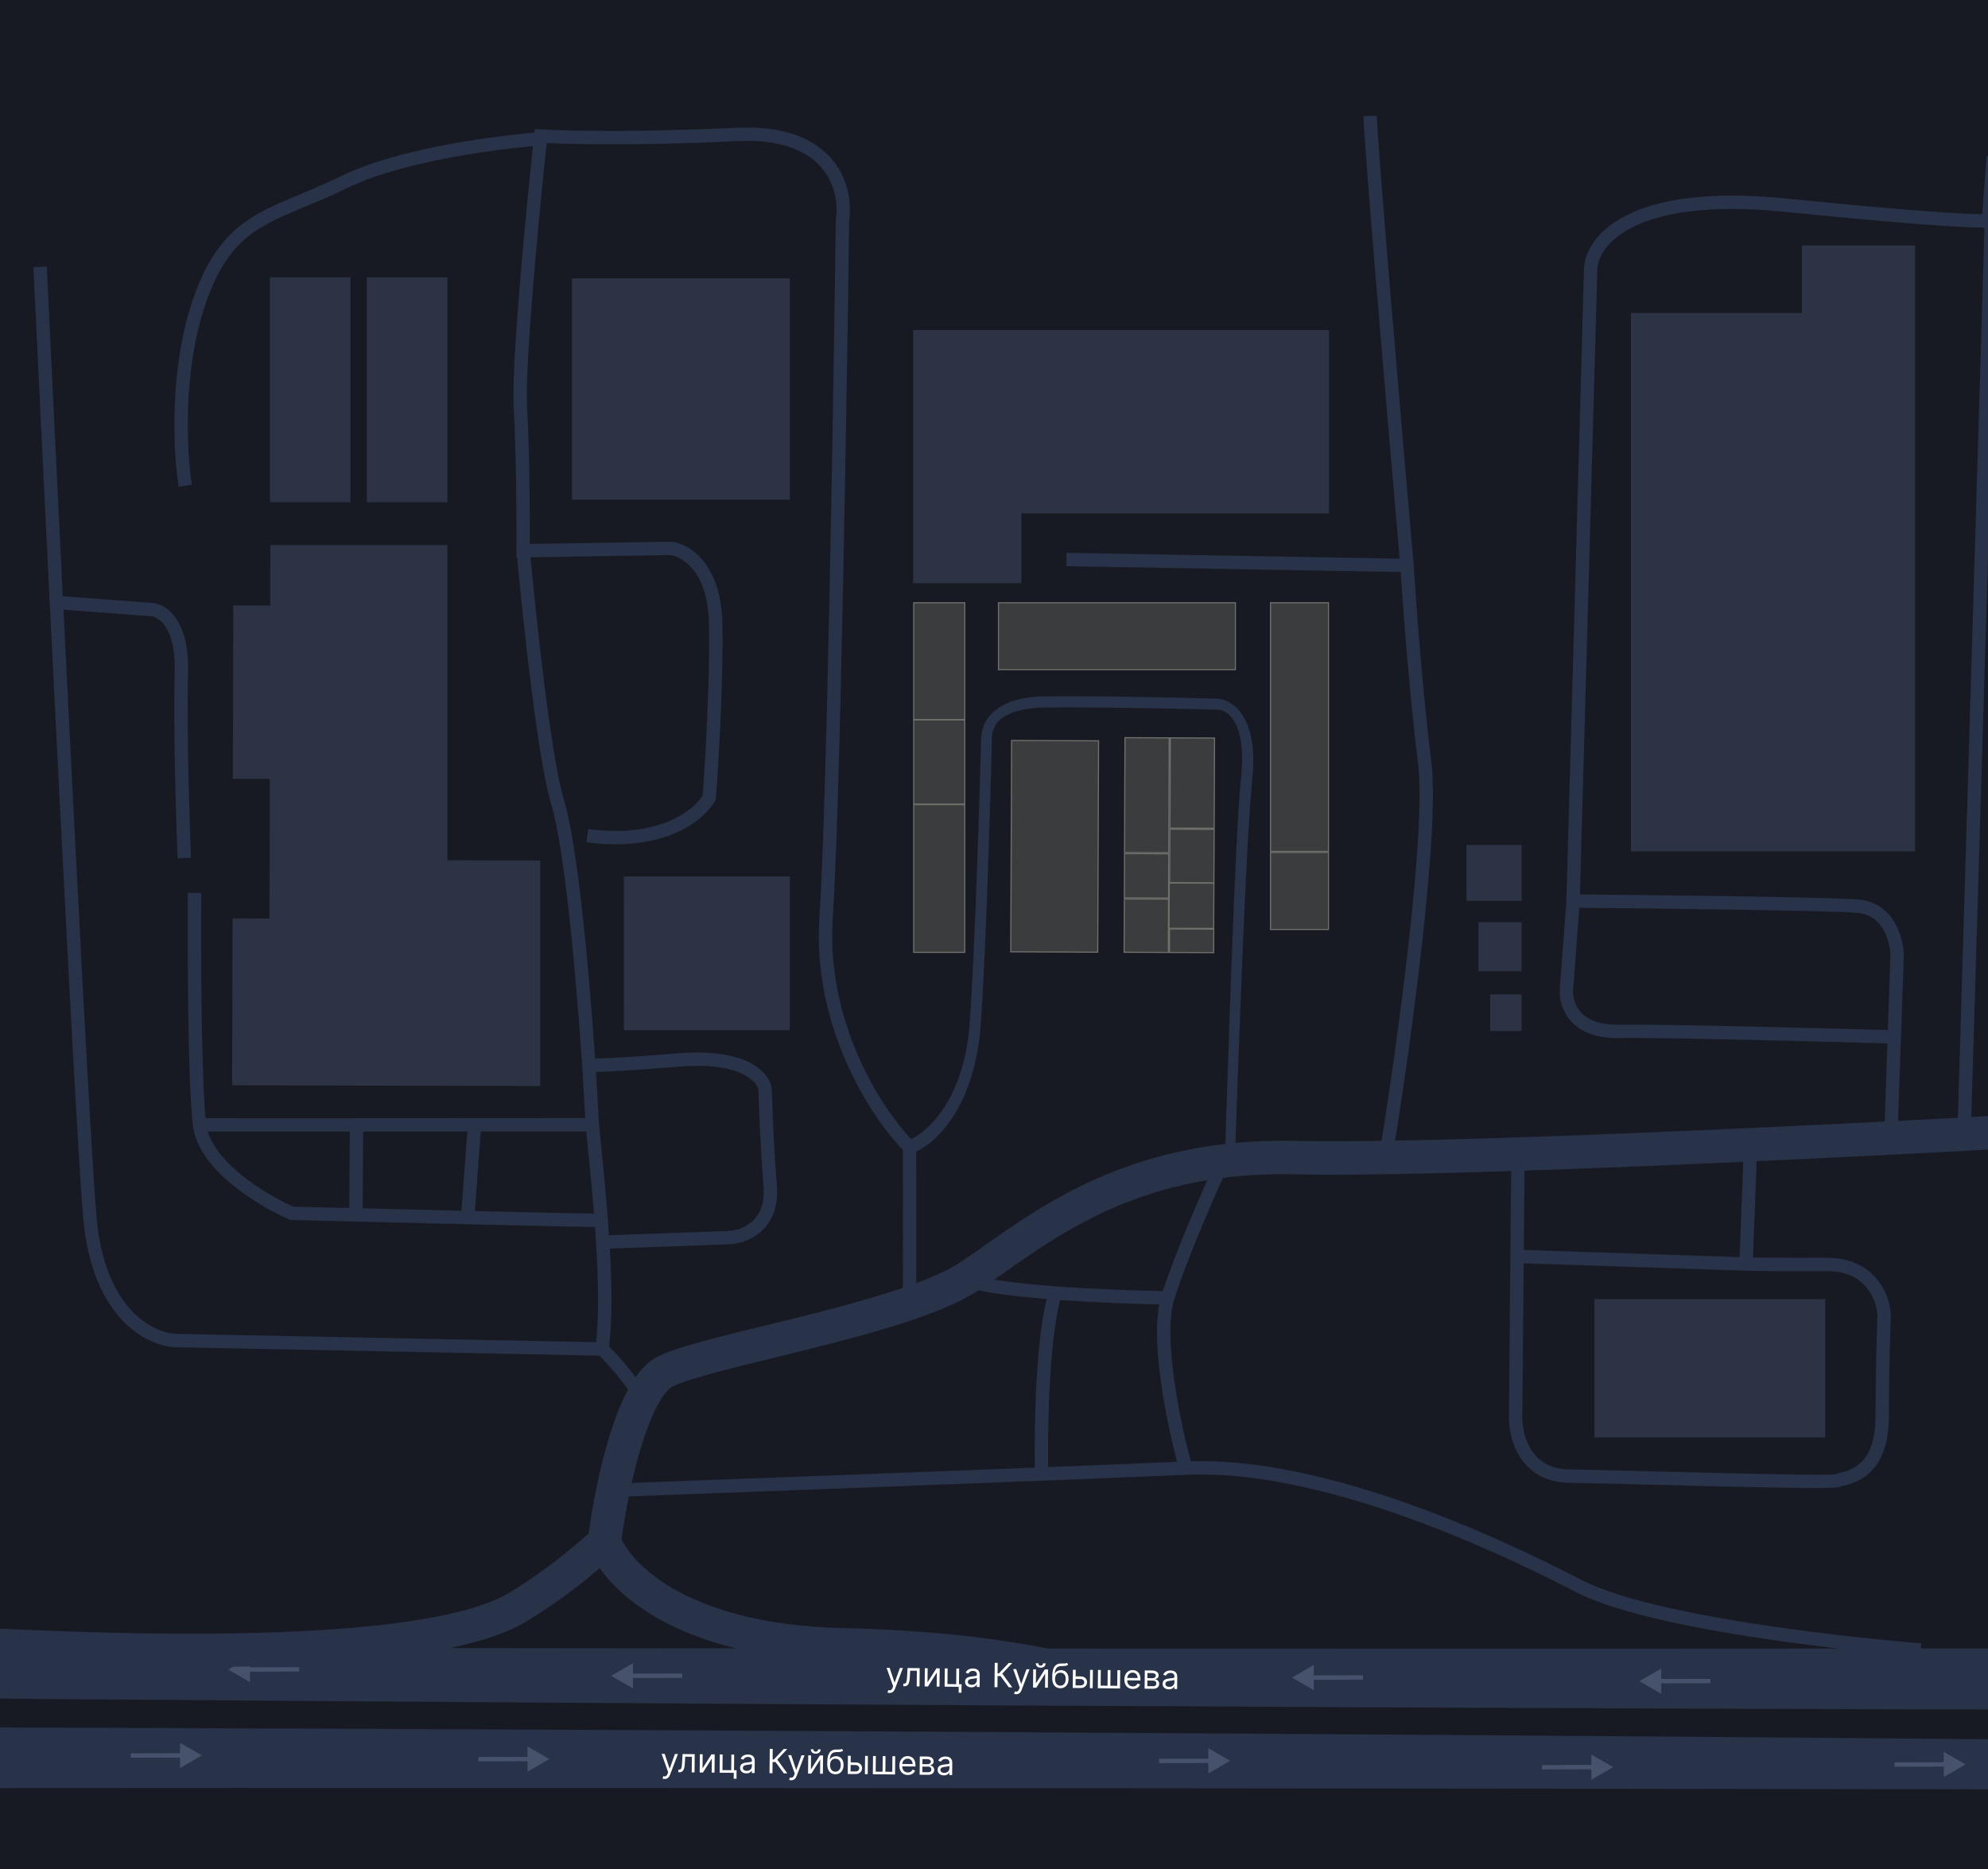 <svg width="1783" height="1676" viewBox="0 0 1783 1676" fill="none" xmlns="http://www.w3.org/2000/svg">
<rect x="0" y="0" width="1783" height="1676" fill="#808080" stroke="none"/>
<g id="&#208;&#146;&#208;&#187;&#208;&#176;&#208;&#180;&#208;&#184;&#208;&#188;&#208;&#184;&#209;&#128; &#208;&#148;&#208;&#190;&#208;&#188;&#208;&#176; &#208;&#184; &#208;&#148;&#208;&#176;&#209;&#135;&#208;&#184;" clip-path="url(#clip0_11231_9537)">
<rect width="1783" height="1676" fill="#181A23"/>
<g id="Group 85">
<path id="Vector 283" d="M2159.47 1477.75C1383.18 1479.49 -349.306 1477.52 -366.458 1476.24L-514.511 1518.3C366.857 1528.44 2131.82 1536.35 2155.41 1532.1C2178.99 1527.85 2167.94 1494.09 2159.47 1477.75Z" fill="#283248"/>
<path id="Arrow 29" d="M548.11 1502.79L567.717 1514.06L567.678 1491.44L548.11 1502.79ZM611.878 1500.72L565.735 1500.8L565.742 1504.71L611.885 1504.63L611.878 1500.72Z" fill="#46516B"/>
<path id="Arrow 30" d="M204.575 1497.13L224.182 1508.41L224.142 1485.79L204.575 1497.13ZM268.343 1495.06L222.2 1495.14L222.207 1499.06L268.35 1498.98L268.343 1495.06Z" fill="#46516B"/>
<path id="Arrow 33" d="M1470.32 1507.62L1489.93 1518.9L1489.89 1496.28L1470.32 1507.62ZM1534.09 1505.55L1487.95 1505.63L1487.95 1509.55L1534.1 1509.47L1534.09 1505.55Z" fill="#46516B"/>
<path id="Arrow 34" d="M1158.7 1504.36L1178.3 1515.63L1178.26 1493.02L1158.7 1504.36ZM1222.46 1502.29L1176.32 1502.37L1176.33 1506.29L1222.47 1506.21L1222.46 1502.29Z" fill="#46516B"/>
<path id="Vector 284" d="M-508.08 1604.02C268.214 1602.29 2000.7 1604.25 2017.85 1605.54L2165.9 1563.47C1284.54 1553.33 -480.43 1545.42 -504.013 1549.67C-527.596 1553.93 -516.551 1587.68 -508.08 1604.02Z" fill="#283248"/>
<path id="Arrow 35" d="M1103.28 1578.99L1083.68 1567.71L1083.72 1590.33L1103.28 1578.99ZM1039.51 1581.06L1085.66 1580.98L1085.65 1577.06L1039.51 1577.14L1039.51 1581.06Z" fill="#46516B"/>
<path id="Arrow 36" d="M1446.82 1584.64L1427.21 1573.37L1427.25 1595.98L1446.82 1584.64ZM1383.05 1586.71L1429.19 1586.63L1429.19 1582.71L1383.04 1582.79L1383.05 1586.71Z" fill="#46516B"/>
<path id="Arrow 37" d="M1762.88 1582.22L1743.27 1570.95L1743.31 1593.56L1762.88 1582.22ZM1699.11 1584.29L1745.26 1584.21L1745.25 1580.29L1699.11 1580.37L1699.11 1584.29Z" fill="#46516B"/>
<path id="Arrow 39" d="M181.071 1574.15L161.464 1562.87L161.504 1585.49L181.071 1574.15ZM117.304 1576.22L163.446 1576.14L163.44 1572.22L117.297 1572.3L117.304 1576.22Z" fill="#46516B"/>
<path id="Arrow 40" d="M492.698 1577.41L473.091 1566.14L473.131 1588.76L492.698 1577.41ZM428.931 1579.48L475.073 1579.4L475.067 1575.49L428.924 1575.57L428.931 1579.48Z" fill="#46516B"/>
</g>
<g id="Vector">
<path fill-rule="evenodd" clip-rule="evenodd" d="M1803.36 1029.8C1642.32 1038.77 1287.71 1056.06 1161.65 1053.08C1030.69 1049.99 956.934 1101.74 901.364 1140.74C892.845 1146.71 884.755 1152.39 876.951 1157.53C860.813 1168.14 837.386 1177.47 811.944 1185.78C786.204 1194.17 757.147 1201.91 729.025 1208.98C716.723 1212.07 704.712 1215.02 693.193 1217.83C678.077 1221.54 663.81 1225.03 650.852 1228.39C627.643 1234.4 611.163 1239.38 603.372 1243.31C600.085 1244.97 595.042 1250.13 589.284 1261.03C583.814 1271.39 578.791 1284.81 574.359 1299.69C566.068 1327.54 560.371 1358.72 557.48 1380.39C568.763 1404.22 619.891 1456.83 755.61 1459.95C829.81 1461.66 887.407 1468.44 929.417 1476.32C971.035 1484.11 998.223 1493.14 1011.04 1499.82L997.177 1526.43C988.283 1521.79 964.527 1513.42 923.891 1505.8C883.647 1498.26 827.679 1491.62 754.921 1489.94C629.132 1487.05 563.456 1442.96 537.914 1406.21C523.638 1418.39 501.003 1436.64 472.224 1454C442.858 1471.71 394.392 1481.69 340.6 1487.48C286.039 1493.36 223.317 1495.15 163.511 1494.99C103.643 1494.82 46.386 1492.69 2.674 1490.66C-15.679 1489.8 -31.669 1488.96 -44.442 1488.29C-46.878 1488.16 -49.198 1488.04 -51.395 1487.92C-65.629 1487.18 -73.718 1486.8 -75.855 1486.87L-76.793 1456.89C-73.025 1456.77 -63.067 1457.27 -49.83 1457.96C-47.626 1458.08 -45.303 1458.2 -42.867 1458.33C-30.091 1459 -14.193 1459.84 4.071 1460.69C47.565 1462.72 104.34 1464.83 163.593 1464.99C222.907 1465.15 284.393 1463.36 337.387 1457.66C391.15 1451.87 433.586 1442.27 456.73 1428.31C490.085 1408.19 514.297 1387.06 527.006 1375.96C527.315 1375.69 527.617 1375.43 527.913 1375.17C531.005 1352.42 536.921 1320.3 545.606 1291.13C550.322 1275.29 556.004 1259.81 562.757 1247.02C569.221 1234.78 577.918 1222.56 589.847 1216.54C601.076 1210.86 620.933 1205.15 643.327 1199.34C656.342 1195.97 671.057 1192.37 686.437 1188.6C697.966 1185.78 709.868 1182.86 721.709 1179.89C749.672 1172.86 777.914 1165.32 802.637 1157.26C827.659 1149.09 847.859 1140.75 860.463 1132.46C867.729 1127.68 875.447 1122.25 883.73 1116.42C939.565 1077.11 1021.03 1019.75 1162.36 1023.09C1286.95 1026.03 1640.15 1008.85 1801.69 999.845L1803.36 1029.8Z" fill="#283248"/>
<path fill-rule="evenodd" clip-rule="evenodd" d="M1103.14 1042.31C1090.97 1068.66 1064.02 1130 1053.03 1165.64C1050.52 1173.78 1049.51 1184.85 1049.72 1197.8C1049.92 1210.67 1051.32 1224.99 1053.38 1239.42C1057.18 1265.93 1063.19 1292.46 1067.98 1310.34C1128.54 1308.6 1196.51 1325.17 1258.53 1346.85C1322.3 1369.15 1380.29 1397.05 1418.31 1416.75C1436.54 1426.2 1464.27 1434.55 1496.12 1441.73C1527.85 1448.89 1563.22 1454.8 1596.47 1459.51C1662.96 1468.92 1720.64 1473.49 1723.06 1473.67L1722.16 1485.64C1719.6 1485.44 1661.63 1480.86 1594.79 1471.39C1561.37 1466.66 1525.65 1460.7 1493.48 1453.44C1461.43 1446.21 1432.45 1437.59 1412.79 1427.4C1375.04 1407.84 1317.6 1380.22 1254.57 1358.18C1191.44 1336.11 1123.21 1319.82 1063.72 1322.5C1034.63 1323.81 988.422 1325.7 934.428 1327.83C808.247 1332.81 639.491 1339.12 547.237 1342.52L546.795 1330.52C637.622 1327.18 802.601 1321.01 928.085 1316.07C927.805 1296.86 928.037 1268.85 929.558 1240.72C931.047 1213.18 933.793 1185.02 938.669 1164.89C921.896 1163.54 906.025 1161.86 892.856 1159.82C885.336 1158.65 878.598 1157.35 873.028 1155.89C867.605 1154.47 862.749 1152.77 859.377 1150.57L865.921 1140.51C867.604 1141.61 870.9 1142.93 876.071 1144.28C881.095 1145.6 887.392 1146.83 894.695 1147.96C909.291 1150.23 927.508 1152.05 946.789 1153.49C980.585 1156.01 1017.34 1157.33 1042.93 1157.8C1054.89 1120.9 1080.56 1062.58 1092.25 1037.27L1103.14 1042.31ZM1039.69 1169.74C1015.39 1169.24 982.167 1168.03 950.806 1165.81C945.95 1184.69 943.085 1212.81 941.541 1241.37C940.044 1269.05 939.809 1296.63 940.08 1315.6C987.063 1313.74 1027.72 1312.08 1055.7 1310.85C1050.93 1292.67 1045.2 1266.92 1041.5 1241.12C1039.39 1226.39 1037.93 1211.53 1037.72 1197.99C1037.56 1187.8 1038.09 1178.13 1039.69 1169.74Z" fill="#283248"/>
<path fill-rule="evenodd" clip-rule="evenodd" d="M1576.11 1025.23L1572.24 1127.64C1583.41 1127.84 1605.72 1128.05 1638.15 1127.89C1659.97 1127.78 1674.51 1136.18 1683.54 1147.23C1692.36 1158.02 1695.6 1170.9 1695.89 1179.67L1695.9 1179.91L1695.89 1180.15C1695.35 1191.71 1694.25 1226.07 1694.13 1270.51C1694.04 1299.77 1684.44 1315.38 1673.08 1323.76C1667.57 1327.82 1661.99 1329.92 1657.71 1331.18C1656.06 1331.66 1654.51 1332.04 1653.34 1332.33C1653.03 1332.4 1652.74 1332.48 1652.48 1332.54C1651.88 1332.69 1651.49 1332.8 1651.25 1332.88C1650.44 1333.35 1649.71 1333.54 1649.49 1333.6L1649.47 1333.6C1649.02 1333.72 1648.6 1333.8 1648.25 1333.85C1647.56 1333.95 1646.74 1334.02 1645.89 1334.08C1644.15 1334.2 1641.82 1334.27 1639.01 1334.32C1633.37 1334.42 1625.51 1334.41 1616.1 1334.32C1597.25 1334.13 1571.96 1333.62 1545.25 1333C1523.6 1332.5 1501.03 1331.92 1480.14 1331.39C1449.4 1330.61 1422.32 1329.92 1407.28 1329.69C1384.88 1329.35 1370.82 1318.9 1362.76 1305.79C1354.95 1293.1 1352.91 1278.23 1353.36 1268.29C1353.67 1230.69 1354.15 1174.18 1354.59 1126.6C1355.02 1079.05 1355.41 1039.89 1355.55 1038.03L1367.51 1038.92C1367.51 1038.92 1367.51 1038.94 1367.51 1039C1367.51 1039.19 1367.49 1039.76 1367.47 1040.87C1367.45 1042.16 1367.42 1043.98 1367.39 1046.29C1367.33 1050.89 1367.26 1057.37 1367.18 1065.31C1367.02 1079.86 1366.84 1099.29 1366.64 1120.85L1560.24 1127.31L1564.12 1024.78L1576.11 1025.23ZM1366.53 1132.85C1366.11 1179.13 1365.66 1232.51 1365.36 1268.51L1365.36 1268.62L1365.35 1268.74C1364.97 1276.95 1366.72 1289.33 1372.98 1299.5C1379.02 1309.32 1389.4 1317.42 1407.46 1317.69C1422.56 1317.93 1449.75 1318.62 1480.56 1319.4C1501.44 1319.93 1523.97 1320.5 1545.52 1321C1572.24 1321.62 1597.45 1322.13 1616.22 1322.32C1625.6 1322.41 1633.33 1322.42 1638.8 1322.33C1641.55 1322.28 1643.65 1322.2 1645.08 1322.11C1645.51 1322.08 1645.84 1322.05 1646.09 1322.02C1646.63 1321.77 1647.11 1321.61 1647.42 1321.5C1648.11 1321.27 1648.87 1321.07 1649.56 1320.9C1649.91 1320.81 1650.26 1320.73 1650.62 1320.64C1651.76 1320.36 1652.96 1320.06 1654.34 1319.66C1657.85 1318.63 1661.98 1317.04 1665.96 1314.1C1673.58 1308.48 1682.05 1296.87 1682.13 1270.48C1682.25 1226.2 1683.34 1191.84 1683.89 1179.85C1683.62 1173.21 1681.04 1163.13 1674.25 1154.82C1667.58 1146.67 1656.52 1139.79 1638.21 1139.89C1598.05 1140.09 1573.27 1139.72 1565.83 1139.5L1565.82 1139.5L1366.53 1132.85ZM1651.05 1332.95C1651.05 1332.95 1651.07 1332.94 1651.11 1332.92C1651.07 1332.94 1651.05 1332.95 1651.05 1332.95Z" fill="#283248"/>
<path fill-rule="evenodd" clip-rule="evenodd" d="M1781.77 139.832L1793.75 140.459L1767.43 1021.45L1755.43 1021.09L1779.84 204.017C1778.16 204.064 1776.02 204.066 1773.38 204.015C1766.94 203.893 1757.21 203.457 1743.25 202.545C1715.32 200.719 1670.27 196.97 1600.37 189.932C1531.09 182.958 1488.77 191.312 1464.06 203.835C1439.43 216.319 1432.57 232.685 1432.61 242.589L1432.61 242.685L1417.04 802.069C1492.16 802.74 1638.38 804.485 1666.19 806.566C1682.69 807.801 1693.19 816.913 1699.37 827.437C1705.4 837.723 1707.43 849.481 1707.5 857.292L1707.5 857.422L1701.81 1020.58L1689.82 1020.16L1692.76 935.68C1624.93 933.745 1490.92 930.328 1451.34 930.855C1429.47 931.146 1415.55 924.112 1407.5 914.063C1399.7 904.321 1398.16 892.66 1399.11 884.711L1404.87 807.708L1420.61 242.537C1420.59 227.044 1431.06 207.107 1458.64 193.131C1486.2 179.164 1531.11 170.899 1601.57 177.993C1671.41 185.023 1716.3 188.757 1744.03 190.57C1757.9 191.477 1767.43 191.9 1773.61 192.018C1775.29 192.049 1776.69 192.058 1777.86 192.049L1781.77 139.832ZM1416.43 814.064L1411.06 885.895L1411.04 886.042C1410.36 891.502 1411.46 899.803 1416.87 906.56C1422.09 913.072 1432.09 919.11 1451.18 918.856C1491.09 918.325 1625.48 921.755 1693.18 923.687L1695.5 857.268C1695.42 851.029 1693.72 841.524 1689.02 833.509C1684.42 825.678 1677.11 819.417 1665.29 818.532C1637.93 816.485 1491.67 814.734 1416.43 814.064Z" fill="#283248"/>
<path fill-rule="evenodd" clip-rule="evenodd" d="M1234.9 103.913C1235.13 127.288 1256.96 381.797 1267.89 506.536L1267.9 506.613L1267.9 506.691C1269.94 539.722 1275.95 621.219 1283.72 682.987C1287.73 714.81 1282.89 779.185 1275.43 845.933C1267.93 912.989 1257.67 983.344 1250.5 1027.67L1238.66 1025.76C1245.8 981.574 1256.04 911.418 1263.5 844.6C1271.01 777.475 1275.61 714.616 1271.82 684.485C1264.4 625.565 1258.59 548.98 1256.27 512.962L956.352 507.748L956.561 495.75L1255.35 500.945C1244.29 374.472 1223.13 127.603 1222.9 104.031L1234.9 103.913ZM761.603 197.898C763.799 182.934 761.308 161.021 746.502 143.233C731.361 125.044 704.336 112.335 659.776 114.575C573.395 118.917 507.385 117.334 485.341 116.014L479.633 115.673L479.017 121.358C475.495 153.889 470.355 205.126 466.382 253.134C462.426 300.93 459.57 346.116 460.745 366.173C463.023 405.046 463.323 467.444 463.186 493.831L463.155 499.959L601.388 497.752C610.963 499.076 634.829 511.66 635.851 558.558C636.914 607.382 632.64 681.022 630.269 713.153C622.476 726.136 591.83 752.029 527.575 743.425L525.982 755.319C595.777 764.665 631.841 735.729 641.444 717.768L642.042 716.65L642.136 715.387C644.489 683.944 648.939 608.423 647.848 558.297C646.712 506.141 618.917 487.662 602.391 485.785L602.006 485.741L475.208 487.765C475.271 458.728 474.864 401.978 472.725 365.471C471.61 346.448 474.36 302.219 478.341 254.124C482.081 208.931 486.86 160.843 490.34 128.294C517.117 129.543 580.046 130.598 660.379 126.559C702.386 124.448 725.239 136.446 737.279 150.91C749.512 165.606 751.598 184.04 749.679 196.497L749.615 196.913L749.61 197.333C747.45 364.734 741.489 723.778 734.927 822.158C728.337 920.951 780.825 1001.22 809.745 1031.18C809.819 1052.47 809.891 1083.54 809.88 1110.54C809.869 1138.81 809.763 1162.14 809.501 1165.63L821.468 1166.53C821.773 1162.45 821.869 1138.4 821.88 1110.55C821.891 1084.18 821.822 1053.95 821.751 1032.71C842.892 1022.75 874.77 988.809 879.698 917.797C884.831 843.849 888.348 708.915 889.588 665.533L889.605 664.925L889.5 664.325C889.5 659.325 889.852 652.85 895.593 646.757C901.303 640.697 914.623 634.794 936.307 634.499C981.543 633.886 1059.15 635.538 1091.34 636.442L1091.55 636.448L1091.75 636.44C1095.21 636.299 1101.57 638.124 1106.68 646.357C1111.87 654.722 1115.91 670.009 1113.14 696.568C1107.42 751.357 1101.26 960.962 1098.39 1043.87L1107.38 1044.28C1110.26 961.158 1117.41 754.08 1123.07 699.813C1125.99 671.844 1122.01 653.523 1114.87 642.029C1107.72 630.51 1097.56 626.198 1089.49 626.442C1057.19 625.536 981.565 623.884 936.145 624.501C912.457 624.822 897.528 631.327 888.859 640.528C880.458 649.444 879.822 658.825 879.822 667.739C878.567 711.424 874.82 843.588 869.727 916.966C865.081 983.906 833.734 1013.45 817.18 1021.59C789.631 992.345 740.69 916.061 746.9 822.957C753.484 724.248 759.442 365.284 761.603 197.898Z" fill="#283248"/>
<path fill-rule="evenodd" clip-rule="evenodd" d="M476.179 614.072C470.627 569.896 465.902 523.318 463.248 493.902L475.199 492.824C477.844 522.134 482.554 568.569 488.085 612.575C493.643 656.798 499.958 697.934 505.73 717.054C512.005 737.84 517.661 776.196 522.449 819.52C527.053 861.193 530.903 907.965 533.703 949.224C536.626 949.193 540.868 949.067 546.752 948.789C559.115 948.204 578.581 946.957 608.005 944.552C638.121 942.09 658.403 945.997 671.598 952.479C684.734 958.932 691.188 968.191 692.195 976.155L692.234 976.463L692.24 976.772C692.548 990.414 693.887 1026.83 696.774 1063.01C698.359 1082.88 691.794 1096.31 682.189 1104.68C672.891 1112.78 661.353 1115.62 653.413 1115.81C653.398 1115.81 653.382 1115.81 653.366 1115.81L546.935 1119.69C548.722 1151.17 549.224 1183.05 546.29 1207.48C567.805 1229.19 580.102 1248.81 583.795 1256.57L572.961 1261.72C569.84 1255.17 557.748 1235.64 535.749 1213.91L533.618 1211.8L534.019 1208.84C537.41 1183.77 536.74 1148.94 534.593 1114.29C534.303 1109.6 533.986 1104.92 533.649 1100.28C532.502 1100.27 531.195 1100.25 529.738 1100.23C524.153 1100.15 516.313 1100.01 506.751 1099.82C487.625 1099.43 461.574 1098.85 432.822 1098.19C375.318 1096.86 306.991 1095.18 261.614 1094.04L260.452 1094.01L259.385 1093.55C246.11 1087.81 226.021 1076.9 208.582 1062.62C191.377 1048.54 175.526 1030.19 173.003 1009.36C168.482 972.047 168.104 854.447 168.464 800.682L180.463 800.762C180.117 852.537 180.476 961.45 184.359 1002.68C185.956 1002.69 187.892 1002.7 190.145 1002.7C197.012 1002.72 206.803 1002.73 218.842 1002.74C242.917 1002.75 275.968 1002.75 312.568 1002.74C383.133 1002.72 466.882 1002.66 524.905 1002.62C524.169 988.459 523.224 972.474 522.093 955.441C519.275 913.003 515.304 864.12 510.521 820.838C505.718 777.369 500.149 740.09 494.242 720.521C488.121 700.244 481.704 658.031 476.179 614.072ZM525.822 1014.62C467.765 1014.66 383.507 1014.72 312.571 1014.74C275.971 1014.75 242.915 1014.75 218.834 1014.74C206.794 1014.73 196.995 1014.72 190.117 1014.7C188.767 1014.7 187.512 1014.69 186.364 1014.69C190.522 1028.35 201.891 1041.64 216.183 1053.34C232.14 1066.4 250.619 1076.57 263.089 1082.07C308.46 1083.21 376.1 1084.87 433.1 1086.19C461.848 1086.86 487.884 1087.44 506.991 1087.82C516.546 1088.01 524.359 1088.15 529.908 1088.23C530.929 1088.24 531.871 1088.26 532.731 1088.27C531.068 1067.51 529.133 1048.11 527.551 1032.24C526.9 1025.72 526.31 1019.79 525.822 1014.62ZM537.095 1006.01C537.151 1006.68 537.211 1007.37 537.274 1008.09C537.809 1014.15 538.576 1021.85 539.46 1030.72C541.214 1048.32 543.428 1070.54 545.201 1093.81C545.551 1098.4 545.885 1103.04 546.195 1107.71L653.054 1103.82L653.096 1103.82C658.883 1103.69 667.547 1101.52 674.305 1095.63C680.773 1090 686.125 1080.41 684.812 1063.97C681.929 1027.83 680.579 991.492 680.252 977.407C679.755 974.462 676.666 968.338 666.307 963.25C655.7 958.039 637.79 954.157 608.982 956.512C579.482 958.923 559.868 960.182 547.318 960.775C541.769 961.038 537.572 961.171 534.497 961.215C535.546 977.448 536.419 992.614 537.095 1006.01Z" fill="#283248"/>
<path fill-rule="evenodd" clip-rule="evenodd" d="M56.317 534.663C50.832 423.837 45.709 317.78 41.967 239.037L29.981 239.606C33.782 319.609 39.01 427.803 44.594 540.548C56.263 776.146 69.504 1031.87 74.557 1091.53C82.208 1181.86 131.721 1207.71 158.358 1208.15L158.362 1208.15L541.341 1215.75L541.58 1203.75L158.579 1196.15L158.569 1196.15L158.558 1196.15C139.456 1195.84 93.77 1176.19 86.514 1090.52C81.533 1031.69 68.509 780.591 56.916 546.742L135.026 552.587L135.181 552.591C139.838 552.698 157.976 559.626 156.667 603.111C155.311 648.172 157.845 732.993 159.276 769.683L171.267 769.215C169.835 732.486 167.32 648.06 168.662 603.472C170.046 557.483 150.306 541.058 135.626 540.599L56.317 534.663ZM431.712 1008L425.331 1093.26L413.364 1092.36L419.745 1007.1L431.712 1008ZM313.179 1091.29L313.739 1010.11L325.739 1010.19L325.179 1091.37L313.179 1091.29Z" fill="#283248"/>
<path fill-rule="evenodd" clip-rule="evenodd" d="M482.769 118.569C483.217 118.531 483.548 118.503 483.756 118.484L484.84 130.435C484.628 130.454 484.292 130.483 483.84 130.521C477.789 131.038 450.79 133.343 417.778 138.863C382.15 144.82 340.158 154.424 310.011 169.249C296.767 175.762 284.465 180.864 273.241 185.52C271.163 186.382 269.122 187.228 267.119 188.065C254.202 193.465 242.911 198.46 232.781 204.808C212.958 217.231 197.005 235.192 184.187 272.974C163.518 333.902 167.513 406.229 172.114 434.627L160.268 436.546C155.495 407.083 151.291 332.589 172.823 269.119C186.381 229.153 203.885 208.755 226.409 194.639C237.455 187.717 249.56 182.399 262.491 176.994C264.542 176.136 266.616 175.276 268.713 174.406C279.935 169.751 291.845 164.81 304.716 158.48C336.515 142.843 379.961 133.019 415.799 127.027C449.303 121.425 476.717 119.086 482.769 118.569Z" fill="#283248"/>
</g>
<path id="Vector 293" d="M484.5 973.885L208.211 973.227L208.568 823.631L241.704 823.71L242.003 698.479L208.868 698.4L209.239 542.957L242.374 543.036L242.487 488.839L401.28 488.839L401.28 771.474L484.496 771.663L484.5 973.885Z" fill="#2C3344"/>
<path id="Vector 294" d="M242.076 450.433L242.076 248.72L314.351 248.715L314.355 450.43L242.076 450.433Z" fill="#2C3344"/>
<path id="Vector 303" d="M329 450.433L329 248.72L401.275 248.715L401.279 450.43L329 450.433Z" fill="#2C3344"/>
<path id="Vector 296" d="M513 448.15L513.003 249.631H708.321V448.15H513Z" fill="#2C3344"/>
<path id="Vector 297" d="M559.49 923.839C559.49 923.839 559.402 785.949 559.491 785.949L708.319 785.95V923.837L559.49 923.839Z" fill="#2C3344"/>
<path id="Vector 298" d="M1462.79 763.458L1462.79 280.634L1616.1 280.634L1616.1 220.068L1717.58 220.068L1717.58 763.458L1462.79 763.458Z" fill="#2C3344"/>
<path id="Vector 302" d="M1430 1289L1430 1165L1637 1165V1289H1430Z" fill="#2C3344"/>
<path id="Vector 301" d="M1192 296H819V523H916.13V460.362H1192V296Z" fill="#2C3344"/>
<g id="Vector_2">
<path d="M1315.35 807.811C1315.35 807.811 1314.93 763.33 1315.35 757.746L1364.71 757.746V807.811H1315.35Z" fill="#2C3344"/>
<path d="M1326 871V827H1364.71V871H1326Z" fill="#2C3344"/>
<path d="M1336.5 924.51V891.731H1364.71V924.51H1336.5Z" fill="#2C3344"/>
</g>
<path id="&#209;&#131;&#208;&#187;&#208;&#184;&#209;&#134;&#208;&#176; &#208;&#154;&#209;&#131;&#208;&#185;&#208;&#177;&#209;&#139;&#209;&#136;&#208;&#181;&#208;&#178;&#208;&#176;" d="M797.837 1518.14C797.411 1518.14 797.031 1518.1 796.698 1518.03C796.365 1517.96 796.135 1517.89 796.008 1517.83L796.67 1515.62C797.279 1515.78 797.818 1515.84 798.287 1515.8C798.757 1515.77 799.174 1515.56 799.541 1515.19C799.914 1514.82 800.257 1514.23 800.571 1513.4L801.053 1512.12L795.168 1495.61L797.896 1495.64L802.281 1508.73L802.452 1508.73L807.102 1495.73L809.83 1495.76L802.692 1514.44C802.371 1515.29 801.977 1515.98 801.509 1516.53C801.042 1517.09 800.501 1517.5 799.887 1517.76C799.281 1518.02 798.598 1518.15 797.837 1518.14ZM810.157 1512.13L810.181 1509.79L810.777 1509.79C811.267 1509.8 811.677 1509.71 812.006 1509.52C812.334 1509.32 812.601 1508.98 812.805 1508.49C813.016 1508 813.179 1507.31 813.295 1506.43C813.417 1505.54 813.51 1504.41 813.574 1503.04L813.946 1495.8L824.858 1495.91L824.691 1512.28L822.176 1512.25L822.319 1498.23L816.309 1498.17L815.994 1504.01C815.924 1505.35 815.791 1506.53 815.596 1507.55C815.408 1508.57 815.126 1509.42 814.749 1510.1C814.38 1510.79 813.892 1511.3 813.284 1511.64C812.677 1511.98 811.918 1512.15 811.009 1512.14L810.157 1512.13ZM831.858 1508.64L839.872 1496.07L842.77 1496.09L842.604 1512.46L840.089 1512.44L840.218 1499.78L832.246 1512.36L829.305 1512.33L829.472 1495.96L831.986 1495.98L831.858 1508.64ZM860.248 1496.27L860.106 1510.3L862.407 1510.32L862.33 1517.95L859.815 1517.92L859.869 1512.64L847.21 1512.51L847.376 1496.14L849.891 1496.17L849.748 1510.19L857.591 1510.27L857.734 1496.25L860.248 1496.27ZM871.069 1513.13C870.032 1513.12 869.093 1512.92 868.252 1512.52C867.41 1512.11 866.745 1511.54 866.255 1510.78C865.765 1510.03 865.526 1509.11 865.537 1508.05C865.546 1507.11 865.739 1506.35 866.114 1505.77C866.49 1505.19 866.988 1504.73 867.609 1504.4C868.231 1504.08 868.915 1503.83 869.663 1503.68C870.418 1503.52 871.176 1503.39 871.937 1503.3C872.933 1503.18 873.74 1503.09 874.359 1503.03C874.984 1502.97 875.44 1502.86 875.726 1502.7C876.019 1502.54 876.168 1502.25 876.172 1501.85L876.173 1501.76C876.183 1500.71 875.904 1499.89 875.334 1499.3C874.772 1498.71 873.912 1498.41 872.754 1498.4C871.553 1498.39 870.609 1498.64 869.922 1499.16C869.235 1499.68 868.75 1500.24 868.466 1500.83L866.088 1499.96C866.524 1498.96 867.101 1498.2 867.817 1497.65C868.54 1497.1 869.325 1496.71 870.173 1496.5C871.028 1496.28 871.867 1496.18 872.691 1496.19C873.217 1496.19 873.82 1496.26 874.501 1496.4C875.189 1496.52 875.85 1496.78 876.486 1497.17C877.128 1497.56 877.659 1498.15 878.077 1498.93C878.495 1499.7 878.698 1500.74 878.685 1502.04L878.575 1512.83L876.06 1512.8L876.083 1510.59L875.955 1510.58C875.781 1510.94 875.493 1511.32 875.091 1511.72C874.689 1512.12 874.156 1512.46 873.493 1512.73C872.829 1513.01 872.021 1513.14 871.069 1513.13ZM871.476 1510.88C872.471 1510.89 873.311 1510.7 873.997 1510.32C874.69 1509.94 875.214 1509.44 875.568 1508.82C875.929 1508.21 876.114 1507.56 876.121 1506.88L876.144 1504.58C876.036 1504.7 875.8 1504.82 875.437 1504.92C875.081 1505.02 874.668 1505.1 874.198 1505.17C873.736 1505.24 873.284 1505.3 872.843 1505.35C872.409 1505.4 872.057 1505.44 871.787 1505.47C871.132 1505.55 870.52 1505.68 869.95 1505.87C869.387 1506.05 868.929 1506.32 868.577 1506.69C868.233 1507.06 868.057 1507.56 868.05 1508.2C868.042 1509.08 868.358 1509.74 869 1510.19C869.649 1510.64 870.474 1510.87 871.476 1510.88ZM904.775 1513.09L897.375 1503L894.69 1502.97L894.588 1512.99L891.945 1512.96L892.167 1491.14L894.81 1491.17L894.714 1500.63L895.865 1500.64L904.699 1491.27L907.853 1491.3L898.932 1500.8L907.929 1513.13L904.775 1513.09ZM911.359 1519.3C910.933 1519.3 910.553 1519.26 910.22 1519.18C909.887 1519.11 909.657 1519.05 909.529 1518.98L910.191 1516.77C910.801 1516.94 911.34 1517 911.809 1516.96C912.279 1516.92 912.696 1516.72 913.062 1516.34C913.436 1515.98 913.779 1515.38 914.093 1514.55L914.575 1513.28L908.69 1496.76L911.418 1496.79L915.803 1509.88L915.973 1509.88L920.624 1496.89L923.352 1496.91L916.214 1515.6C915.893 1516.44 915.498 1517.14 915.031 1517.69C914.563 1518.24 914.023 1518.65 913.409 1518.92C912.803 1519.18 912.119 1519.31 911.359 1519.3ZM929.057 1509.63L937.071 1497.05L939.97 1497.08L939.803 1513.45L937.289 1513.42L937.417 1500.77L929.446 1513.35L926.505 1513.32L926.671 1496.95L929.186 1496.97L929.057 1509.63ZM935.465 1491.58L937.809 1491.6C937.797 1492.76 937.39 1493.69 936.587 1494.42C935.784 1495.14 934.7 1495.49 933.336 1495.48C931.994 1495.47 930.928 1495.09 930.14 1494.35C929.359 1493.61 928.974 1492.67 928.986 1491.52L931.33 1491.54C931.325 1492.09 931.472 1492.58 931.774 1493C932.082 1493.43 932.609 1493.64 933.355 1493.65C934.101 1493.66 934.636 1493.45 934.96 1493.04C935.291 1492.62 935.459 1492.14 935.465 1491.58ZM956.786 1491.12L958.049 1492.66C957.547 1493.14 956.968 1493.47 956.312 1493.66C955.657 1493.84 954.917 1493.95 954.092 1493.99C953.268 1494.02 952.351 1494.05 951.342 1494.09C950.205 1494.12 949.261 1494.39 948.51 1494.89C947.759 1495.39 947.176 1496.13 946.761 1497.09C946.346 1498.05 946.075 1499.23 945.947 1500.64L946.16 1500.64C946.724 1499.62 947.499 1498.88 948.485 1498.41C949.47 1497.93 950.524 1497.7 951.646 1497.71C952.925 1497.73 954.073 1498.04 955.089 1498.64C956.106 1499.25 956.907 1500.14 957.492 1501.32C958.077 1502.5 958.36 1503.95 958.343 1505.67C958.326 1507.38 958.005 1508.85 957.381 1510.09C956.765 1511.33 955.906 1512.28 954.805 1512.94C953.712 1513.6 952.433 1513.92 950.97 1513.91C949.506 1513.89 948.228 1513.53 947.134 1512.83C946.04 1512.12 945.194 1511.09 944.597 1509.72C944 1508.34 943.712 1506.64 943.732 1504.62L943.75 1502.88C943.787 1499.23 944.433 1496.47 945.688 1494.6C946.951 1492.74 948.829 1491.78 951.323 1491.74C952.204 1491.72 952.989 1491.72 953.678 1491.74C954.367 1491.77 954.968 1491.74 955.48 1491.67C955.992 1491.59 956.428 1491.41 956.786 1491.12ZM950.993 1511.65C951.98 1511.66 952.832 1511.42 953.547 1510.93C954.27 1510.44 954.827 1509.74 955.22 1508.84C955.613 1507.94 955.816 1506.87 955.828 1505.64C955.84 1504.45 955.655 1503.43 955.273 1502.59C954.898 1501.75 954.354 1501.1 953.641 1500.65C952.928 1500.21 952.071 1499.98 951.069 1499.97C950.337 1499.96 949.679 1500.08 949.094 1500.32C948.509 1500.56 948.008 1500.92 947.591 1501.4C947.174 1501.88 946.848 1502.47 946.614 1503.16C946.387 1503.86 946.261 1504.65 946.238 1505.54C946.219 1507.38 946.634 1508.85 947.483 1509.96C948.331 1511.07 949.501 1511.63 950.993 1511.65ZM964.389 1503.26L969.077 1503.3C970.995 1503.32 972.457 1503.83 973.463 1504.81C974.469 1505.79 974.965 1507.03 974.949 1508.52C974.939 1509.5 974.703 1510.39 974.24 1511.19C973.777 1511.98 973.103 1512.61 972.217 1513.08C971.332 1513.54 970.25 1513.76 968.971 1513.75L962.109 1513.68L962.275 1497.31L964.79 1497.34L964.647 1511.36L968.995 1511.4C969.989 1511.41 970.809 1511.16 971.454 1510.64C972.098 1510.12 972.425 1509.45 972.433 1508.62C972.442 1507.76 972.13 1507.05 971.496 1506.49C970.862 1505.94 970.048 1505.66 969.053 1505.65L964.365 1505.6L964.389 1503.26ZM977.496 1513.83L977.662 1497.47L980.177 1497.49L980.01 1513.86L977.496 1513.83ZM984.78 1497.54L987.295 1497.56L987.152 1511.59L993.333 1511.65L993.475 1497.63L995.99 1497.65L995.847 1511.68L1002.03 1511.74L1002.17 1497.72L1004.69 1497.74L1004.52 1514.11L984.614 1513.91L984.78 1497.54ZM1015.97 1514.57C1014.39 1514.55 1013.04 1514.19 1011.9 1513.48C1010.77 1512.77 1009.9 1511.78 1009.3 1510.51C1008.7 1509.24 1008.41 1507.77 1008.43 1506.09C1008.44 1504.42 1008.76 1502.94 1009.39 1501.67C1010.02 1500.39 1010.89 1499.4 1012 1498.69C1013.11 1497.98 1014.41 1497.63 1015.89 1497.64C1016.74 1497.65 1017.58 1497.8 1018.41 1498.09C1019.24 1498.39 1019.99 1498.86 1020.66 1499.5C1021.34 1500.14 1021.87 1500.99 1022.27 1502.03C1022.66 1503.08 1022.85 1504.37 1022.84 1505.9L1022.83 1506.96L1010.21 1506.83L1010.23 1504.66L1020.29 1504.76C1020.3 1503.84 1020.12 1503.01 1019.76 1502.29C1019.41 1501.56 1018.89 1500.98 1018.22 1500.55C1017.56 1500.13 1016.77 1499.91 1015.86 1499.9C1014.86 1499.89 1013.99 1500.13 1013.26 1500.62C1012.53 1501.1 1011.96 1501.74 1011.56 1502.52C1011.16 1503.31 1010.96 1504.15 1010.95 1505.05L1010.94 1506.5C1010.92 1507.74 1011.13 1508.79 1011.54 1509.65C1011.97 1510.51 1012.56 1511.16 1013.33 1511.62C1014.09 1512.07 1014.98 1512.3 1015.99 1512.31C1016.65 1512.31 1017.25 1512.23 1017.79 1512.05C1018.33 1511.86 1018.8 1511.58 1019.19 1511.21C1019.59 1510.83 1019.89 1510.36 1020.11 1509.79L1022.53 1510.5C1022.27 1511.32 1021.83 1512.04 1021.22 1512.66C1020.61 1513.27 1019.86 1513.75 1018.97 1514.09C1018.08 1514.42 1017.08 1514.58 1015.97 1514.57ZM1026.58 1514.33L1026.74 1497.97L1033.43 1498.03C1035.2 1498.05 1036.59 1498.46 1037.62 1499.27C1038.65 1500.08 1039.16 1501.13 1039.14 1502.44C1039.13 1503.43 1038.83 1504.2 1038.24 1504.74C1037.64 1505.28 1036.88 1505.64 1035.96 1505.82C1036.56 1505.91 1037.14 1506.13 1037.71 1506.47C1038.28 1506.82 1038.75 1507.3 1039.12 1507.9C1039.49 1508.49 1039.67 1509.22 1039.66 1510.08C1039.66 1510.91 1039.43 1511.66 1039 1512.32C1038.57 1512.97 1037.95 1513.49 1037.15 1513.87C1036.35 1514.24 1035.4 1514.42 1034.29 1514.41L1026.58 1514.33ZM1028.99 1512.06L1034.31 1512.11C1035.18 1512.12 1035.86 1511.92 1036.36 1511.51C1036.85 1511.11 1037.1 1510.55 1037.11 1509.84C1037.12 1508.99 1036.88 1508.32 1036.39 1507.84C1035.91 1507.34 1035.23 1507.09 1034.37 1507.08L1029.04 1507.03L1028.99 1512.06ZM1029.06 1504.85L1033.36 1504.9C1034.04 1504.9 1034.62 1504.82 1035.1 1504.64C1035.59 1504.45 1035.96 1504.18 1036.22 1503.84C1036.49 1503.49 1036.62 1503.07 1036.63 1502.58C1036.64 1501.9 1036.35 1501.35 1035.78 1500.96C1035.21 1500.55 1034.42 1500.35 1033.41 1500.34L1029.11 1500.29L1029.06 1504.85ZM1048.24 1514.94C1047.2 1514.93 1046.26 1514.72 1045.42 1514.32C1044.58 1513.92 1043.91 1513.34 1043.42 1512.59C1042.93 1511.83 1042.7 1510.92 1042.71 1509.85C1042.72 1508.91 1042.91 1508.15 1043.28 1507.58C1043.66 1506.99 1044.16 1506.53 1044.78 1506.21C1045.4 1505.88 1046.08 1505.64 1046.83 1505.48C1047.59 1505.32 1048.34 1505.19 1049.11 1505.1C1050.1 1504.98 1050.91 1504.89 1051.53 1504.84C1052.15 1504.77 1052.61 1504.66 1052.9 1504.5C1053.19 1504.34 1053.34 1504.05 1053.34 1503.65L1053.34 1503.56C1053.35 1502.51 1053.07 1501.69 1052.5 1501.11C1051.94 1500.52 1051.08 1500.22 1049.92 1500.2C1048.72 1500.19 1047.78 1500.45 1047.09 1500.96C1046.4 1501.48 1045.92 1502.04 1045.64 1502.63L1043.26 1501.76C1043.69 1500.77 1044.27 1500 1044.99 1499.45C1045.71 1498.9 1046.49 1498.51 1047.34 1498.3C1048.2 1498.08 1049.04 1497.98 1049.86 1497.99C1050.39 1497.99 1050.99 1498.06 1051.67 1498.2C1052.36 1498.33 1053.02 1498.58 1053.65 1498.97C1054.3 1499.36 1054.83 1499.95 1055.25 1500.73C1055.66 1501.51 1055.87 1502.55 1055.85 1503.85L1055.74 1514.63L1053.23 1514.6L1053.25 1512.39L1053.12 1512.39C1052.95 1512.74 1052.66 1513.12 1052.26 1513.52C1051.86 1513.92 1051.33 1514.26 1050.66 1514.54C1050 1514.81 1049.19 1514.95 1048.24 1514.94ZM1048.64 1512.68C1049.64 1512.69 1050.48 1512.51 1051.17 1512.12C1051.86 1511.74 1052.38 1511.24 1052.74 1510.62C1053.1 1510.01 1053.28 1509.36 1053.29 1508.68L1053.31 1506.38C1053.2 1506.5 1052.97 1506.62 1052.61 1506.72C1052.25 1506.82 1051.84 1506.9 1051.37 1506.98C1050.9 1507.04 1050.45 1507.1 1050.01 1507.15C1049.58 1507.2 1049.23 1507.24 1048.96 1507.27C1048.3 1507.35 1047.69 1507.48 1047.12 1507.67C1046.56 1507.85 1046.1 1508.12 1045.75 1508.5C1045.4 1508.86 1045.23 1509.36 1045.22 1510C1045.21 1510.88 1045.53 1511.54 1046.17 1512C1046.82 1512.44 1047.64 1512.67 1048.64 1512.68Z" fill="white"/>
<path id="&#209;&#131;&#208;&#187;&#208;&#184;&#209;&#134;&#208;&#176; &#208;&#154;&#209;&#131;&#208;&#185;&#208;&#177;&#209;&#139;&#209;&#136;&#208;&#181;&#208;&#178;&#208;&#176;_2" d="M596.058 1595.29C595.632 1595.28 595.252 1595.24 594.919 1595.17C594.586 1595.1 594.356 1595.04 594.228 1594.97L594.89 1592.76C595.5 1592.92 596.039 1592.99 596.508 1592.95C596.977 1592.91 597.395 1592.7 597.761 1592.33C598.134 1591.97 598.478 1591.37 598.792 1590.54L599.274 1589.27L593.389 1572.75L596.117 1572.78L600.502 1585.87L600.672 1585.87L605.323 1572.87L608.051 1572.9L600.913 1591.59C600.592 1592.43 600.197 1593.12 599.73 1593.67C599.262 1594.23 598.722 1594.64 598.108 1594.9C597.502 1595.17 596.818 1595.3 596.058 1595.29ZM608.377 1589.27L608.401 1586.93L608.998 1586.94C609.488 1586.94 609.898 1586.85 610.226 1586.66C610.555 1586.47 610.821 1586.12 611.025 1585.64C611.236 1585.14 611.4 1584.45 611.515 1583.57C611.638 1582.69 611.731 1581.56 611.795 1580.19L612.167 1572.94L623.078 1573.05L622.912 1589.42L620.397 1589.4L620.54 1575.37L614.53 1575.31L614.215 1581.15C614.144 1582.49 614.011 1583.67 613.816 1584.69C613.628 1585.71 613.346 1586.56 612.97 1587.24C612.601 1587.93 612.112 1588.44 611.505 1588.78C610.897 1589.13 610.139 1589.29 609.23 1589.28L608.377 1589.27ZM630.078 1585.79L638.092 1573.21L640.991 1573.24L640.824 1589.6L638.31 1589.58L638.438 1576.92L630.467 1589.5L627.526 1589.47L627.692 1573.1L630.207 1573.13L630.078 1585.79ZM658.469 1573.41L658.326 1587.44L660.628 1587.46L660.55 1595.09L658.036 1595.07L658.089 1589.78L645.43 1589.65L645.597 1573.28L648.112 1573.31L647.969 1587.33L655.812 1587.41L655.954 1573.39L658.469 1573.41ZM669.29 1590.28C668.253 1590.27 667.314 1590.06 666.472 1589.66C665.631 1589.26 664.965 1588.68 664.476 1587.93C663.986 1587.17 663.747 1586.26 663.758 1585.19C663.767 1584.25 663.96 1583.5 664.335 1582.92C664.71 1582.33 665.209 1581.87 665.83 1581.55C666.452 1581.22 667.136 1580.98 667.884 1580.82C668.638 1580.66 669.396 1580.53 670.157 1580.44C671.153 1580.32 671.961 1580.23 672.579 1580.18C673.205 1580.11 673.661 1580 673.947 1579.84C674.24 1579.68 674.388 1579.4 674.392 1578.99L674.393 1578.91C674.404 1577.85 674.125 1577.03 673.555 1576.45C672.993 1575.86 672.132 1575.56 670.975 1575.55C669.774 1575.53 668.83 1575.79 668.143 1576.31C667.455 1576.82 666.97 1577.38 666.687 1577.97L664.309 1577.1C664.745 1576.11 665.321 1575.34 666.037 1574.79C666.761 1574.24 667.546 1573.86 668.394 1573.64C669.248 1573.43 670.088 1573.32 670.912 1573.33C671.438 1573.33 672.041 1573.4 672.721 1573.54C673.409 1573.67 674.071 1573.93 674.706 1574.32C675.349 1574.71 675.879 1575.29 676.298 1576.07C676.716 1576.85 676.919 1577.89 676.905 1579.19L676.796 1589.97L674.281 1589.94L674.303 1587.73L674.176 1587.73C674.002 1588.08 673.713 1588.46 673.312 1588.86C672.91 1589.26 672.377 1589.6 671.713 1589.88C671.05 1590.15 670.242 1590.29 669.29 1590.28ZM669.697 1588.02C670.691 1588.03 671.531 1587.85 672.217 1587.46C672.91 1587.08 673.434 1586.58 673.789 1585.96C674.15 1585.35 674.334 1584.7 674.341 1584.02L674.365 1581.72C674.257 1581.85 674.021 1581.96 673.658 1582.06C673.302 1582.16 672.889 1582.24 672.419 1582.32C671.956 1582.38 671.505 1582.44 671.064 1582.49C670.63 1582.54 670.278 1582.58 670.008 1582.61C669.353 1582.69 668.741 1582.82 668.17 1583.01C667.607 1583.19 667.15 1583.46 666.798 1583.84C666.453 1584.2 666.278 1584.71 666.271 1585.34C666.262 1586.22 666.579 1586.88 667.221 1587.34C667.87 1587.78 668.695 1588.01 669.697 1588.02ZM702.996 1590.24L695.596 1580.14L692.911 1580.12L692.809 1590.13L690.166 1590.11L690.388 1568.28L693.031 1568.31L692.934 1577.77L694.085 1577.78L702.919 1568.41L706.073 1568.44L697.153 1577.94L706.15 1590.27L702.996 1590.24ZM709.58 1596.44C709.154 1596.44 708.774 1596.4 708.441 1596.32C708.108 1596.26 707.877 1596.19 707.75 1596.13L708.412 1593.92C709.021 1594.08 709.561 1594.14 710.03 1594.1C710.499 1594.06 710.917 1593.86 711.283 1593.49C711.656 1593.12 712 1592.52 712.314 1591.7L712.796 1590.42L706.91 1573.91L709.638 1573.94L714.024 1587.02L714.194 1587.03L718.845 1574.03L721.573 1574.06L714.434 1592.74C714.113 1593.58 713.719 1594.28 713.252 1594.83C712.784 1595.38 712.244 1595.79 711.63 1596.06C711.023 1596.32 710.34 1596.45 709.58 1596.44ZM727.278 1586.78L735.292 1574.2L738.191 1574.23L738.024 1590.59L735.509 1590.57L735.638 1577.91L727.667 1590.49L724.726 1590.46L724.892 1574.09L727.407 1574.12L727.278 1586.78ZM733.685 1568.72L736.03 1568.75C736.018 1569.9 735.61 1570.84 734.807 1571.56C734.004 1572.28 732.921 1572.64 731.557 1572.62C730.214 1572.61 729.149 1572.23 728.361 1571.49C727.58 1570.75 727.195 1569.81 727.207 1568.66L729.551 1568.68C729.545 1569.24 729.693 1569.72 729.994 1570.15C730.303 1570.57 730.83 1570.78 731.576 1570.79C732.321 1570.8 732.856 1570.59 733.18 1570.18C733.511 1569.76 733.68 1569.28 733.685 1568.72ZM755.007 1568.26L756.27 1569.81C755.767 1570.28 755.189 1570.62 754.533 1570.8C753.878 1570.99 753.138 1571.1 752.313 1571.13C751.489 1571.16 750.572 1571.2 749.563 1571.23C748.426 1571.26 747.481 1571.53 746.73 1572.03C745.979 1572.54 745.396 1573.27 744.982 1574.23C744.567 1575.19 744.295 1576.38 744.168 1577.78L744.381 1577.78C744.945 1576.77 745.72 1576.02 746.705 1575.55C747.691 1575.08 748.744 1574.84 749.867 1574.86C751.145 1574.87 752.293 1575.18 753.31 1575.79C754.327 1576.39 755.128 1577.29 755.713 1578.46C756.297 1579.64 756.581 1581.09 756.564 1582.81C756.546 1584.52 756.226 1586 755.602 1587.23C754.986 1588.47 754.127 1589.42 753.026 1590.08C751.932 1590.74 750.654 1591.06 749.191 1591.05C747.727 1591.03 746.448 1590.68 745.354 1589.97C744.26 1589.27 743.415 1588.23 742.818 1586.86C742.221 1585.48 741.932 1583.78 741.953 1581.77L741.971 1580.02C742.008 1576.37 742.654 1573.62 743.909 1571.75C745.172 1569.88 747.05 1568.92 749.544 1568.88C750.425 1568.87 751.21 1568.87 751.899 1568.89C752.588 1568.91 753.189 1568.88 753.701 1568.81C754.213 1568.74 754.648 1568.55 755.007 1568.26ZM749.214 1588.79C750.201 1588.8 751.052 1588.56 751.768 1588.07C752.49 1587.58 753.048 1586.88 753.441 1585.99C753.834 1585.08 754.036 1584.01 754.049 1582.78C754.061 1581.59 753.876 1580.57 753.494 1579.73C753.119 1578.89 752.575 1578.24 751.862 1577.8C751.149 1577.35 750.291 1577.12 749.29 1577.11C748.558 1577.1 747.9 1577.22 747.315 1577.46C746.73 1577.7 746.229 1578.07 745.812 1578.54C745.395 1579.02 745.069 1579.61 744.835 1580.3C744.607 1581 744.482 1581.79 744.459 1582.69C744.44 1584.52 744.855 1585.99 745.703 1587.1C746.552 1588.21 747.722 1588.77 749.214 1588.79ZM762.609 1580.4L767.298 1580.45C769.216 1580.47 770.678 1580.97 771.684 1581.95C772.69 1582.94 773.185 1584.17 773.17 1585.66C773.16 1586.64 772.924 1587.53 772.461 1588.33C771.998 1589.12 771.324 1589.75 770.438 1590.22C769.553 1590.68 768.47 1590.9 767.192 1590.89L760.329 1590.82L760.496 1574.45L763.011 1574.48L762.868 1588.5L767.216 1588.55C768.21 1588.56 769.03 1588.3 769.674 1587.78C770.319 1587.26 770.646 1586.59 770.654 1585.77C770.663 1584.9 770.35 1584.19 769.717 1583.64C769.083 1583.08 768.269 1582.8 767.274 1582.79L762.585 1582.74L762.609 1580.4ZM775.716 1590.98L775.883 1574.61L778.398 1574.63L778.231 1591L775.716 1590.98ZM783.001 1574.68L785.516 1574.71L785.373 1588.73L791.553 1588.79L791.696 1574.77L794.211 1574.8L794.068 1588.82L800.249 1588.88L800.391 1574.86L802.906 1574.88L802.739 1591.25L782.834 1591.05L783.001 1574.68ZM814.191 1591.71C812.614 1591.69 811.257 1591.33 810.12 1590.62C808.991 1589.91 808.124 1588.92 807.518 1587.66C806.92 1586.38 806.63 1584.91 806.647 1583.23C806.664 1581.56 806.984 1580.08 807.608 1578.81C808.239 1577.53 809.109 1576.54 810.218 1575.83C811.333 1575.12 812.63 1574.77 814.107 1574.78C814.96 1574.79 815.8 1574.94 816.628 1575.24C817.457 1575.53 818.209 1576 818.884 1576.64C819.56 1577.28 820.095 1578.13 820.489 1579.18C820.883 1580.22 821.073 1581.51 821.057 1583.04L821.046 1584.11L808.43 1583.98L808.452 1581.8L818.511 1581.91C818.52 1580.98 818.344 1580.16 817.982 1579.43C817.627 1578.7 817.114 1578.12 816.444 1577.7C815.78 1577.27 814.994 1577.05 814.084 1577.04C813.083 1577.03 812.214 1577.27 811.477 1577.76C810.747 1578.25 810.183 1578.88 809.784 1579.66C809.386 1580.45 809.182 1581.29 809.172 1582.19L809.158 1583.64C809.145 1584.88 809.348 1585.93 809.765 1586.79C810.19 1587.65 810.783 1588.31 811.546 1588.76C812.309 1589.21 813.198 1589.44 814.214 1589.45C814.875 1589.46 815.472 1589.37 816.007 1589.19C816.549 1589 817.017 1588.73 817.412 1588.35C817.806 1587.97 818.113 1587.5 818.332 1586.93L820.754 1587.64C820.49 1588.46 820.053 1589.18 819.443 1589.8C818.833 1590.41 818.082 1590.89 817.19 1591.23C816.299 1591.56 815.299 1591.72 814.191 1591.71ZM824.797 1591.48L824.963 1575.11L831.655 1575.18C833.417 1575.19 834.813 1575.61 835.842 1576.41C836.871 1577.22 837.379 1578.28 837.365 1579.58C837.355 1580.58 837.052 1581.34 836.457 1581.89C835.862 1582.42 835.102 1582.78 834.176 1582.96C834.779 1583.05 835.363 1583.27 835.928 1583.62C836.5 1583.96 836.971 1584.44 837.342 1585.04C837.712 1585.63 837.893 1586.36 837.884 1587.22C837.876 1588.06 837.655 1588.8 837.222 1589.46C836.789 1590.12 836.173 1590.63 835.373 1591.01C834.574 1591.38 833.62 1591.57 832.512 1591.55L824.797 1591.48ZM827.207 1589.2L832.535 1589.25C833.402 1589.26 834.082 1589.06 834.577 1588.66C835.071 1588.25 835.322 1587.69 835.329 1586.98C835.338 1586.13 835.099 1585.47 834.614 1584.98C834.129 1584.48 833.453 1584.23 832.586 1584.22L827.258 1584.17L827.207 1589.2ZM827.281 1581.99L831.586 1582.04C832.26 1582.05 832.84 1581.96 833.325 1581.78C833.81 1581.59 834.182 1581.33 834.442 1580.98C834.708 1580.63 834.844 1580.21 834.849 1579.73C834.856 1579.04 834.574 1578.5 834.002 1578.1C833.431 1577.7 832.641 1577.49 831.632 1577.48L827.327 1577.43L827.281 1581.99ZM846.459 1592.08C845.422 1592.07 844.483 1591.86 843.641 1591.46C842.8 1591.06 842.134 1590.48 841.645 1589.73C841.155 1588.97 840.916 1588.06 840.927 1586.99C840.936 1586.06 841.129 1585.3 841.504 1584.72C841.879 1584.13 842.378 1583.68 842.999 1583.35C843.621 1583.02 844.305 1582.78 845.053 1582.62C845.807 1582.46 846.565 1582.33 847.326 1582.24C848.322 1582.12 849.13 1582.04 849.748 1581.98C850.374 1581.91 850.83 1581.8 851.116 1581.64C851.409 1581.48 851.557 1581.2 851.561 1580.79L851.562 1580.71C851.573 1579.66 851.293 1578.84 850.724 1578.25C850.162 1577.66 849.301 1577.36 848.143 1577.35C846.943 1577.34 845.999 1577.59 845.312 1578.11C844.624 1578.63 844.139 1579.18 843.856 1579.78L841.478 1578.9C841.914 1577.91 842.49 1577.14 843.206 1576.59C843.93 1576.04 844.715 1575.66 845.563 1575.45C846.417 1575.23 847.257 1575.12 848.081 1575.13C848.606 1575.14 849.21 1575.21 849.89 1575.34C850.578 1575.47 851.24 1575.73 851.875 1576.12C852.518 1576.51 853.048 1577.09 853.467 1577.87C853.885 1578.65 854.088 1579.69 854.074 1580.99L853.965 1591.77L851.45 1591.75L851.472 1589.53L851.345 1589.53C851.17 1589.88 850.882 1590.26 850.48 1590.66C850.079 1591.06 849.546 1591.4 848.882 1591.68C848.219 1591.96 847.411 1592.09 846.459 1592.08ZM846.866 1589.82C847.86 1589.83 848.7 1589.65 849.386 1589.26C850.079 1588.88 850.603 1588.38 850.958 1587.77C851.319 1587.15 851.503 1586.5 851.51 1585.82L851.534 1583.52C851.426 1583.65 851.19 1583.76 850.827 1583.86C850.47 1583.96 850.058 1584.05 849.588 1584.12C849.125 1584.19 848.674 1584.24 848.233 1584.3C847.799 1584.34 847.447 1584.38 847.176 1584.41C846.522 1584.49 845.91 1584.62 845.339 1584.81C844.776 1584.99 844.319 1585.27 843.967 1585.64C843.622 1586 843.447 1586.51 843.44 1587.15C843.431 1588.02 843.748 1588.68 844.39 1589.14C845.039 1589.59 845.864 1589.81 846.866 1589.82Z" fill="white"/>
<g id="garden">
<rect id="1_dacha_8" x="1049.64" y="661.666" width="39.666" height="80.913" transform="rotate(0.23 1049.64 661.666)" fill="#FFFFCE" fill-opacity="0.15" stroke="#70706C"/>
<rect id="1_dacha_4" x="907.299" y="663.998" width="78.008" height="189.55" transform="rotate(0.23 907.299 663.998)" fill="#FFFFCE" fill-opacity="0.15" stroke="#70706C"/>
<rect id="1_dacha_14" x="895.5" y="540.5" width="212.524" height="60.007" fill="#FFFFCE" fill-opacity="0.15" stroke="#70706C"/>
<rect id="1_dacha_12" x="1139.5" y="540.5" width="52" height="223" fill="#FFFFCE" fill-opacity="0.15" stroke="#70706C"/>
<rect id="1_dacha_5" x="1008.97" y="661.502" width="39.666" height="102.989" transform="rotate(0.23 1008.97 661.502)" fill="#FFFFCE" fill-opacity="0.15" stroke="#70706C"/>
<rect id="1_dacha_1" x="819.5" y="540.5" width="45.772" height="104.745" fill="#FFFFCE" fill-opacity="0.15" stroke="#70706C"/>
<path id="1_dacha_9" d="M1088.98 743.736L1088.72 791.661L1049.06 791.502L1049.31 743.576L1088.98 743.736Z" fill="#FFFFCE" fill-opacity="0.15" stroke="#70706C"/>
<path id="1_dacha_10" d="M1088.53 832.585L1048.5 832.427L1048.72 791.838L1088.75 791.997L1088.53 832.585Z" fill="#FFFFCE" fill-opacity="0.15" stroke="#70706C"/>
<rect id="1_dacha_11" x="1048.95" y="833.043" width="39.666" height="21.076" transform="rotate(0.23 1048.95 833.043)" fill="#FFFFCE" fill-opacity="0.15" stroke="#70706C"/>
<rect id="1_dacha_6" x="1008.56" y="765.49" width="39.666" height="39.666" transform="rotate(0.23 1008.56 765.49)" fill="#FFFFCE" fill-opacity="0.15" stroke="#70706C"/>
<rect id="1_dacha_7" x="1008.39" y="806.156" width="39.666" height="47.799" transform="rotate(0.23 1008.39 806.156)" fill="#FFFFCE" fill-opacity="0.15" stroke="#70706C"/>
<rect id="1_dacha_13" x="0.5" y="-0.5" width="52" height="69" transform="matrix(1 0 0 -1 1139 833)" fill="#FFFFCE" fill-opacity="0.15" stroke="#70706C"/>
<rect id="1_dacha_3" x="819.5" y="721.5" width="45.772" height="132.537" fill="#FFFFCE" fill-opacity="0.15" stroke="#70706C"/>
<rect id="1_dacha_2" x="819.5" y="645.5" width="45.772" height="75.597" fill="#FFFFCE" fill-opacity="0.15" stroke="#70706C"/>
</g>
</g>
<defs>
<clipPath id="clip0_11231_9537">
<rect width="1783" height="1676" fill="white"/>
</clipPath>
</defs>
</svg>
